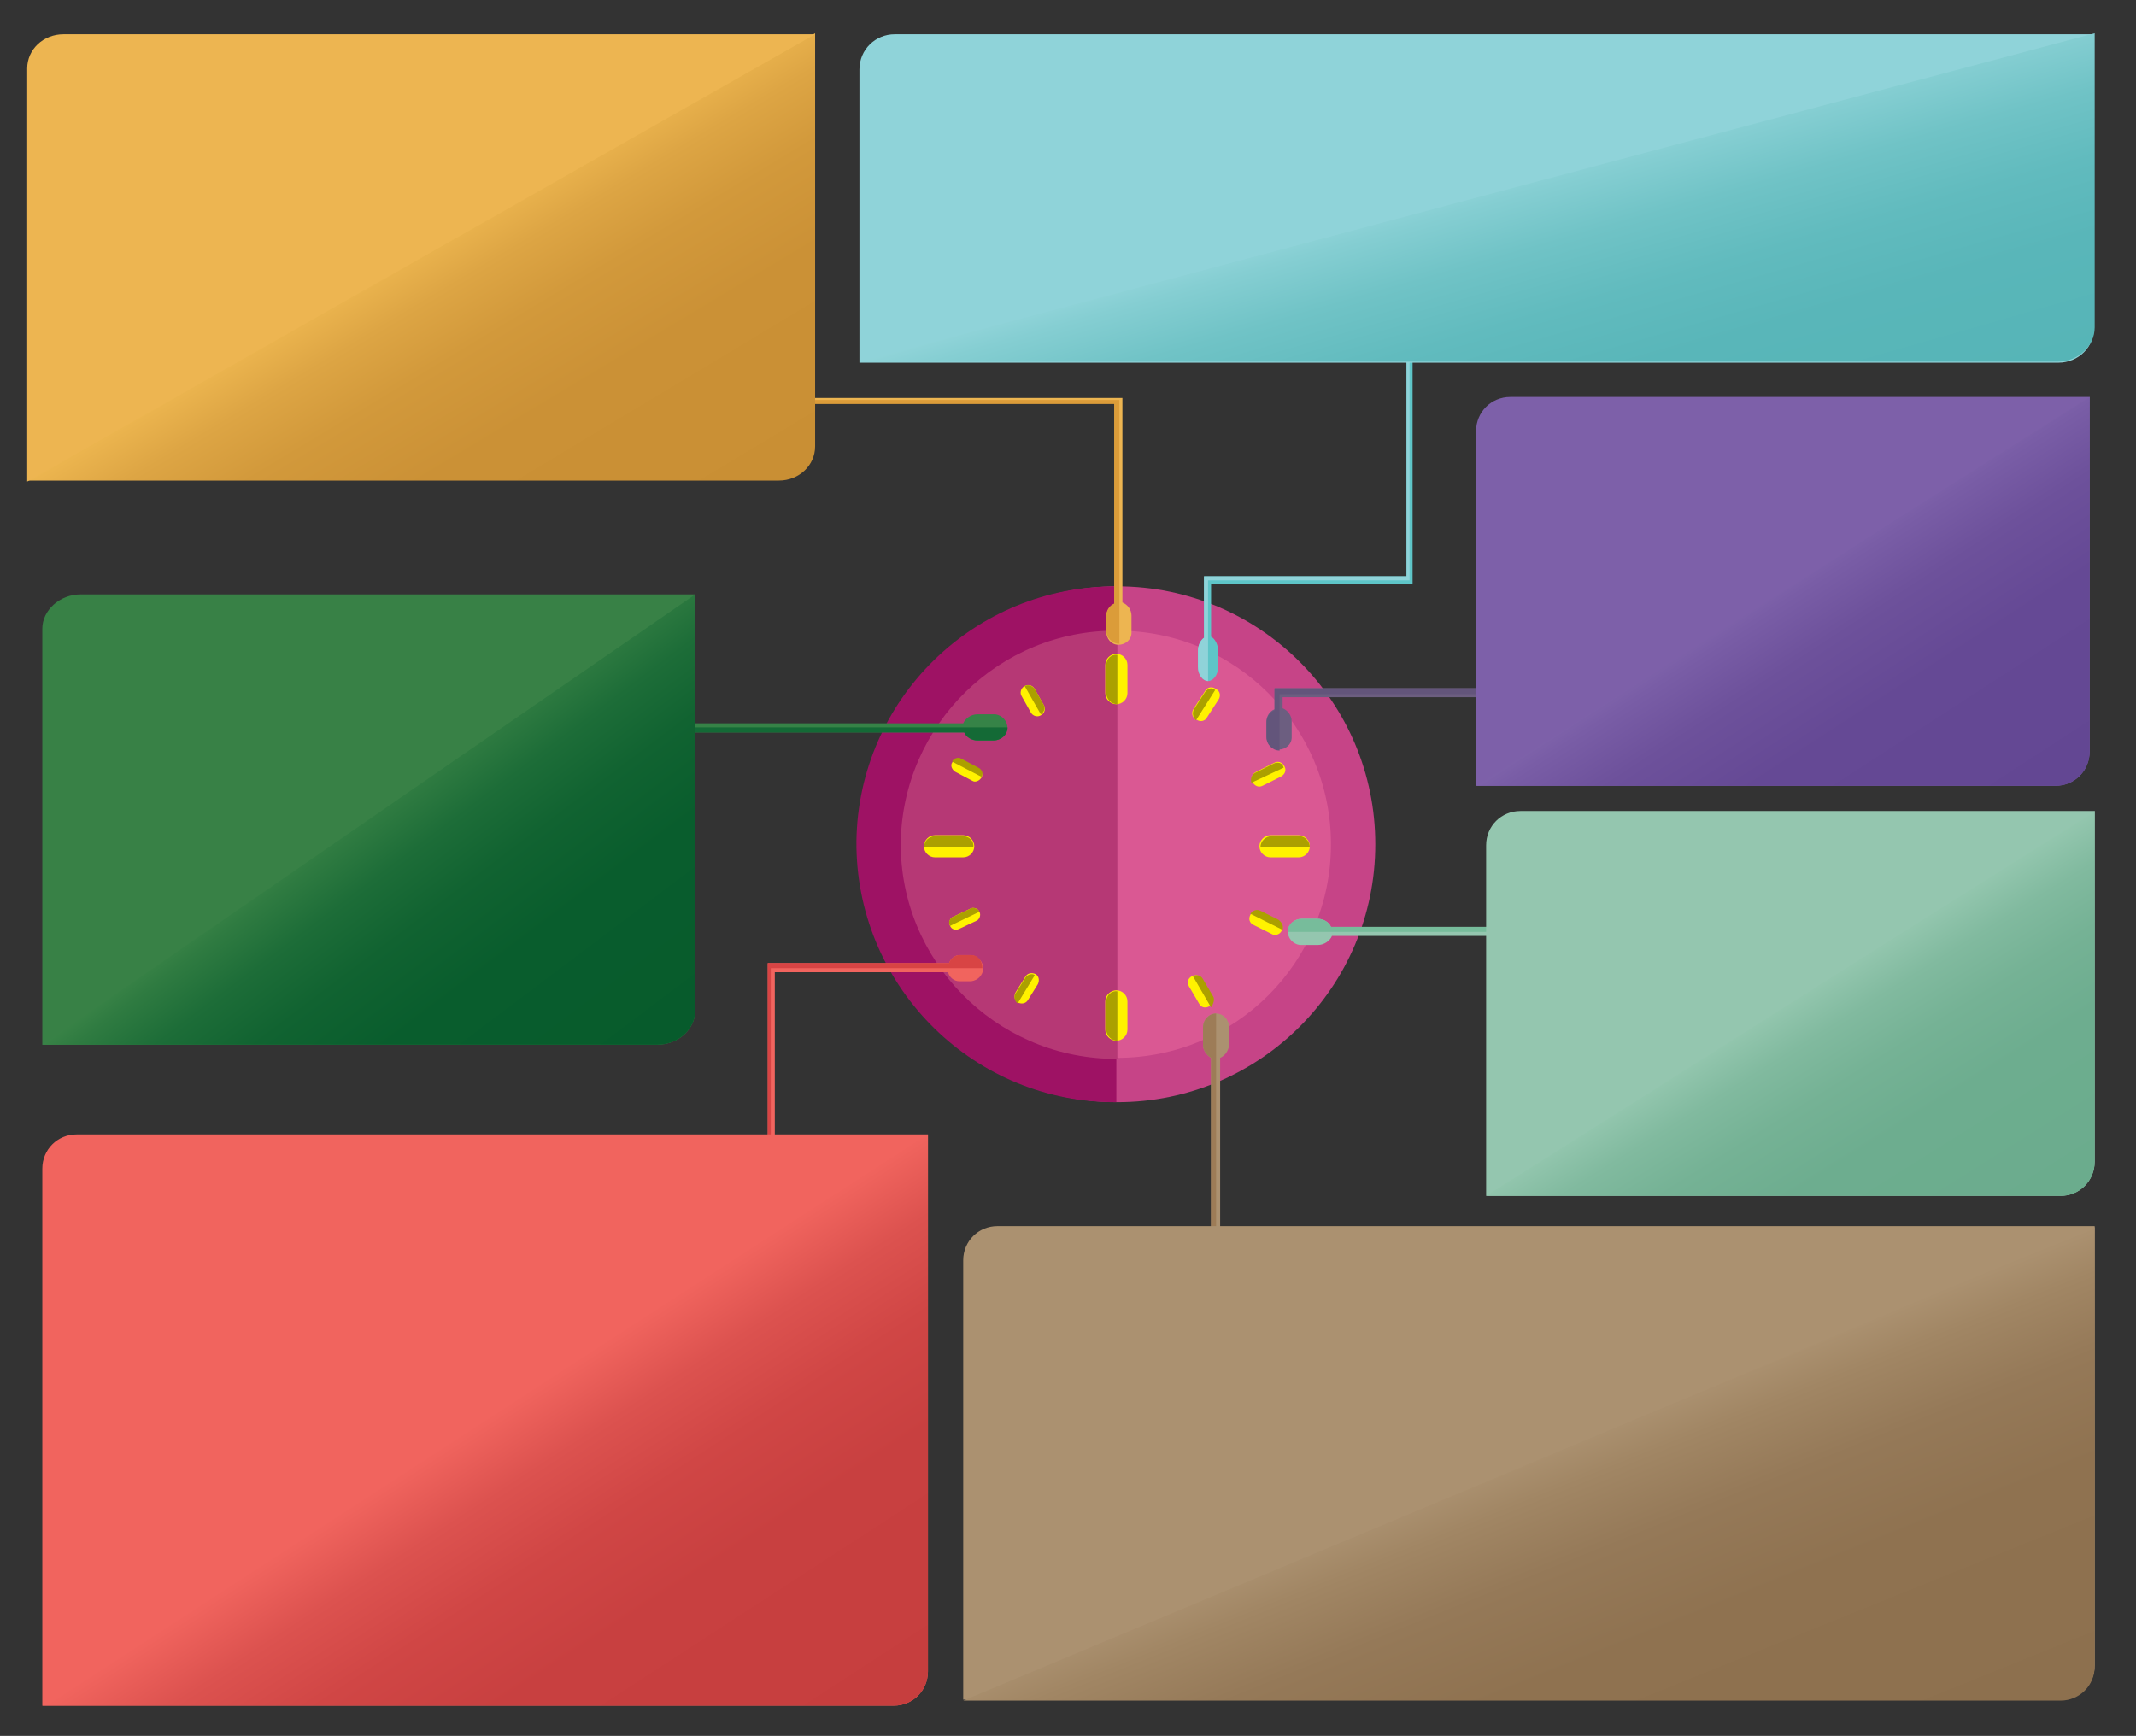 <?xml version="1.0" encoding="utf-8"?>
<!-- Generator: Adobe Illustrator 22.1.0, SVG Export Plug-In . SVG Version: 6.00 Build 0)  -->
<svg version="1.1" id="Layer_1" xmlns="http://www.w3.org/2000/svg" xmlns:xlink="http://www.w3.org/1999/xlink" x="0px" y="0px"
	 viewBox="0 0 212 172.3" style="enable-background:new 0 0 212 172.3;" xml:space="preserve">
<rect x="0" y="0" width="212" height="172.3" fill="#333333" stroke="none"/>
<style type="text/css">
	.st0{fill:#C64487;}
	.st1{fill:#DA5893;}
	.st2{fill:#9E1264;}
	.st3{fill:#B63875;}
	.st4{fill:#FFF200;}
	.st5{fill:#ABA000;}
	.st6{fill:#F1645E;}
	.st7{fill:#D84444;}
	.st8{fill:url(#SVGID_1_);}
	.st9{fill:#368347;}
	.st10{fill:#146A36;}
	.st11{fill:#388146;}
	.st12{fill:url(#SVGID_2_);}
	.st13{fill:#EDB551;}
	.st14{fill:#DB9C39;}
	.st15{fill:url(#SVGID_3_);}
	.st16{fill:#5EC5C8;}
	.st17{fill:#8FD3D9;}
	.st18{fill:url(#SVGID_4_);}
	.st19{fill:#6C5E80;}
	.st20{fill:#63557B;}
	.st21{fill:#7D60A9;}
	.st22{fill:url(#SVGID_5_);}
	.st23{fill:#94C6AF;}
	.st24{fill:#77BC9B;}
	.st25{fill:url(#SVGID_6_);}
	.st26{fill:#AB9170;}
	.st27{fill:#9D7C57;}
	.st28{fill:url(#SVGID_7_);}
</style>
<title>Day_Routine</title>
<g>
	<g id="Layer_1_1_">
		<circle class="st0" cx="110.9" cy="83.8" r="25.6"/>
		<circle class="st1" cx="110.9" cy="83.8" r="21.2"/>
		<path class="st2" d="M110.9,58.2C96.7,58.1,85.2,69.4,85,83.5c-0.1,14.1,11.2,25.7,25.3,25.9c0.2,0,0.4,0,0.5,0V58.2z"/>
		<path class="st3" d="M110.9,62.6c-11.7-0.1-21.3,9.3-21.5,21c-0.1,11.7,9.3,21.3,21,21.5c0.2,0,0.3,0,0.5,0V62.6z"/>
		<path class="st4" d="M111.9,68.8c0,0.6-0.5,1.1-1.1,1.1l0,0c-0.6,0-1.1-0.5-1.1-1.1c0,0,0,0,0,0V66c0-0.6,0.5-1.1,1.1-1.1
			c0,0,0,0,0,0l0,0c0.6,0,1.1,0.5,1.1,1.1l0,0V68.8z"/>
		<path class="st5" d="M109.8,66v2.8c0,0.6,0.5,1.1,1.1,1.1c0,0,0,0,0,0v-4.9C110.3,64.9,109.8,65.4,109.8,66
			C109.8,66,109.8,66,109.8,66z"/>
		<path class="st4" d="M111.9,102.2c0,0.6-0.5,1.1-1.1,1.1c0,0,0,0,0,0l0,0c-0.6,0-1.1-0.5-1.1-1.1c0,0,0,0,0,0v-2.8
			c0-0.6,0.5-1.1,1.1-1.1c0,0,0,0,0,0l0,0c0.6,0,1.1,0.5,1.1,1.1l0,0V102.2z"/>
		<path class="st5" d="M109.8,99.4v2.8c0,0.6,0.5,1.1,1.1,1.1c0,0,0,0,0,0v-4.9C110.3,98.3,109.8,98.8,109.8,99.4
			C109.8,99.4,109.8,99.4,109.8,99.4z"/>
		<path class="st4" d="M124.4,91.8c-0.4-0.2-0.5-0.6-0.3-1l0,0c0.2-0.4,0.7-0.5,1-0.3l1.8,0.9c0.4,0.2,0.5,0.7,0.3,1c0,0,0,0,0,0
			l0,0c-0.2,0.4-0.7,0.5-1,0.3c0,0,0,0,0,0L124.4,91.8z"/>
		<path class="st5" d="M126.9,91.3l-1.8-0.9c-0.4-0.2-0.8,0-1,0.3c0,0,0,0,0,0l3.2,1.6C127.4,92,127.3,91.6,126.9,91.3
			C126.9,91.4,126.9,91.3,126.9,91.3z"/>
		<path class="st4" d="M94.8,76.6c-0.3-0.2-0.5-0.6-0.3-0.9c0,0,0,0,0,0l0,0c0.2-0.3,0.6-0.5,0.9-0.3l1.7,0.9
			c0.3,0.2,0.5,0.6,0.3,0.9l0,0c-0.2,0.3-0.6,0.5-0.9,0.3L94.8,76.6z"/>
		<path class="st5" d="M97.1,76.2l-1.7-0.9c-0.3-0.2-0.8,0-0.9,0.3l2.9,1.5C97.6,76.8,97.5,76.4,97.1,76.2z"/>
		<path class="st4" d="M118,97.9c-0.2-0.4-0.1-0.8,0.3-1c0,0,0,0,0,0l0,0c0.4-0.2,0.8-0.1,1,0.3c0,0,0,0,0,0l1,1.7
			c0.2,0.4,0.1,0.8-0.3,1c0,0,0,0,0,0l0,0c-0.4,0.2-0.8,0.1-1-0.3L118,97.9z"/>
		<path class="st5" d="M120.4,98.9l-1-1.7c-0.2-0.4-0.7-0.5-1-0.3c0,0,0,0,0,0l1.8,3.1C120.4,99.7,120.6,99.2,120.4,98.9z"/>
		<path class="st4" d="M101.4,69.1c-0.2-0.3-0.1-0.8,0.3-1c0,0,0,0,0,0l0,0c0.3-0.2,0.8-0.1,1,0.3c0,0,0,0,0,0l0.9,1.6
			c0.2,0.3,0.1,0.8-0.3,1c0,0,0,0,0,0l0,0c-0.3,0.2-0.8,0.1-1-0.3L101.4,69.1z"/>
		<path class="st5" d="M103.6,70l-0.9-1.6c-0.2-0.3-0.6-0.5-1-0.3c0,0,0,0,0,0l1.6,2.8C103.6,70.7,103.8,70.3,103.6,70
			C103.6,70,103.6,70,103.6,70z"/>
		<path class="st4" d="M119.8,71.2c-0.2,0.4-0.7,0.5-1.1,0.2l0,0c-0.4-0.2-0.5-0.7-0.2-1.1l1.1-1.7c0.2-0.4,0.7-0.5,1.1-0.2l0,0
			c0.4,0.2,0.5,0.7,0.2,1.1c0,0,0,0,0,0L119.8,71.2z"/>
		<path class="st5" d="M119.6,68.7l-1.1,1.7c-0.2,0.4-0.1,0.8,0.2,1.1l1.9-3C120.3,68.2,119.9,68.3,119.6,68.7z"/>
		<path class="st4" d="M102,99.3c-0.2,0.3-0.6,0.4-1,0.2c0,0,0,0,0,0l0,0c-0.3-0.2-0.4-0.6-0.2-1l1-1.6c0.2-0.3,0.6-0.4,1-0.2
			c0,0,0,0,0,0l0,0c0.3,0.2,0.4,0.6,0.2,1L102,99.3z"/>
		<path class="st5" d="M101.8,97l-1,1.6c-0.2,0.3-0.1,0.8,0.2,1l1.7-2.8C102.5,96.6,102,96.7,101.8,97C101.8,97,101.8,97,101.8,97z"
			/>
		<path class="st4" d="M125.3,78c-0.4,0.2-0.8,0-1-0.4l0,0c-0.2-0.4,0-0.8,0.4-1c0,0,0,0,0,0l1.8-0.9c0.4-0.2,0.8,0,1,0.4
			c0,0,0,0,0,0l0,0c0.2,0.4,0,0.8-0.4,1c0,0,0,0,0,0L125.3,78z"/>
		<path class="st5" d="M126.4,75.8l-1.8,0.9c-0.4,0.2-0.5,0.6-0.4,1c0,0,0,0,0,0l3.2-1.5C127.3,75.7,126.8,75.6,126.4,75.8z"/>
		<path class="st4" d="M95.2,92.2c-0.4,0.2-0.8,0-0.9-0.3c0,0,0,0,0,0l0,0c-0.2-0.3,0-0.8,0.3-0.9c0,0,0,0,0,0l1.7-0.8
			c0.3-0.2,0.8,0,0.9,0.3c0,0,0,0,0,0l0,0c0.2,0.3,0,0.8-0.3,0.9c0,0,0,0,0,0L95.2,92.2z"/>
		<path class="st5" d="M96.3,90.2L94.6,91c-0.4,0.2-0.5,0.6-0.3,0.9c0,0,0,0,0,0l2.9-1.4C97.1,90.2,96.6,90,96.3,90.2
			C96.3,90.2,96.3,90.2,96.3,90.2z"/>
		<path class="st4" d="M126.1,85.1c-0.6,0-1.1-0.5-1.1-1.1l0,0c0-0.6,0.5-1.1,1.1-1.1c0,0,0,0,0,0h2.8c0.6,0,1.1,0.5,1.1,1.1
			c0,0,0,0,0,0l0,0c0,0.6-0.5,1.1-1.1,1.1H126.1z"/>
		<path class="st5" d="M129,83h-2.8c-0.6,0-1.1,0.5-1.1,1.1c0,0,0,0,0,0h4.9C130,83.5,129.5,83,129,83C129,83,129,83,129,83z"/>
		<path class="st4" d="M92.8,85.1c-0.6,0-1.1-0.5-1.1-1.1l0,0c0-0.6,0.5-1.1,1.1-1.1c0,0,0,0,0,0h2.8c0.6,0,1.1,0.5,1.1,1.1
			c0,0,0,0,0,0l0,0c0,0.6-0.5,1.1-1.1,1.1H92.8z"/>
		<path class="st5" d="M95.6,83h-2.8c-0.6,0-1.1,0.5-1.1,1.1c0,0,0,0,0,0h4.9C96.7,83.5,96.2,83,95.6,83C95.6,83,95.6,83,95.6,83z"
			/>
		<path class="st6" d="M96.4,97.4h-1.2c-0.5,0-1-0.4-1.1-0.9H76.9v18.1h-0.7v-19h18c0.1-0.4,0.6-0.8,1-0.8h1.2
			c0.7,0.1,1.2,0.7,1.2,1.4C97.5,96.8,97.1,97.3,96.4,97.4L96.4,97.4z"/>
		<path class="st7" d="M76.6,114.6h-0.4v-19h18c0.1-0.4,0.6-0.8,1-0.8h1.2c0.7,0,1.1,0.6,1.1,1.3h-21V114.6z"/>
		<path class="st6" d="M88.7,169.3H4.2V116c0-1.9,1.5-3.4,3.4-3.4h84.5v53.3C92.1,167.8,90.6,169.3,88.7,169.3z"/>
		
			<linearGradient id="SVGID_1_" gradientUnits="userSpaceOnUse" x1="48.07" y1="-417.914" x2="73.435" y2="-456.968" gradientTransform="matrix(1 0 0 -1 0 -277.066)">
			<stop  offset="0" style="stop-color:#F1645E"/>
			<stop  offset="2.000000e-02" style="stop-color:#EE625C"/>
			<stop  offset="0.15" style="stop-color:#DC524F"/>
			<stop  offset="0.32" style="stop-color:#D04645"/>
			<stop  offset="0.53" style="stop-color:#C84040"/>
			<stop  offset="1" style="stop-color:#C63E3E"/>
		</linearGradient>
		<path class="st8" d="M92.1,112.6v53.3c0,1.9-1.5,3.4-3.4,3.4H4.2L92.1,112.6z"/>
		<path class="st9" d="M54.9,72.7h40.8c0.2,0.5,0.8,0.8,1.3,0.8h1.6c0.7,0,1.3-0.5,1.4-1.2c0-0.7-0.5-1.3-1.2-1.4
			c-0.1,0-0.1,0-0.2,0H97c-0.6,0-1.2,0.4-1.4,0.9H54.9V72.7z"/>
		<path class="st10" d="M54.9,72.7h40.8c0.2,0.5,0.8,0.8,1.3,0.8h1.6c0.7,0,1.4-0.5,1.4-1.3H54.9L54.9,72.7z"/>
		<path class="st11" d="M69,59v41.3c0,1.9-1.7,3.4-3.8,3.4h-61V62.4C4.2,60.6,5.9,59,8,59H69z"/>
		
			<linearGradient id="SVGID_2_" gradientUnits="userSpaceOnUse" x1="35.608" y1="-357.115" x2="58.196" y2="-387.091" gradientTransform="matrix(1 0 0 -1 0 -277.066)">
			<stop  offset="0" style="stop-color:#388246"/>
			<stop  offset="5.000000e-02" style="stop-color:#2F7B41"/>
			<stop  offset="0.18" style="stop-color:#1D6D38"/>
			<stop  offset="0.34" style="stop-color:#116331"/>
			<stop  offset="0.55" style="stop-color:#095D2D"/>
			<stop  offset="1" style="stop-color:#075B2C"/>
		</linearGradient>
		<path class="st12" d="M69,59v41.3c0,1.9-1.7,3.4-3.8,3.4h-61L69,59z"/>
		<path class="st13" d="M112.3,62.6v-1.5c0-0.6-0.4-1.1-0.9-1.3V39.5H69v0.4h41.6v20.1c-0.5,0.2-0.8,0.7-0.8,1.2v1.5
			c0,0.7,0.5,1.3,1.2,1.3c0.7,0,1.3-0.5,1.3-1.2C112.3,62.7,112.3,62.7,112.3,62.6L112.3,62.6z"/>
		<path class="st14" d="M69,39.7v0.4h41.6v19.8c-0.5,0.2-0.8,0.7-0.8,1.2v1.5c0,0.7,0.6,1.3,1.3,1.3c0,0,0,0,0,0l0,0V39.7H69z"/>
		
			<linearGradient id="SVGID_3_" gradientUnits="userSpaceOnUse" x1="41.23" y1="-301.669" x2="61.295" y2="-335.064" gradientTransform="matrix(1 0 0 -1 0 -277.066)">
			<stop  offset="0" style="stop-color:#ECB54F"/>
			<stop  offset="0.13" style="stop-color:#DDA544"/>
			<stop  offset="0.29" style="stop-color:#D2993B"/>
			<stop  offset="0.52" style="stop-color:#CB9136"/>
			<stop  offset="1" style="stop-color:#C98F34"/>
		</linearGradient>
		<path class="st15" d="M80.9,3.3v41c0,1.9-1.6,3.4-3.6,3.4H2.7L80.9,3.3z"/>
		<path class="st13" d="M2.7,47.8v-41c0-1.9,1.6-3.4,3.6-3.4h74.6L2.7,47.8z"/>
		<path class="st16" d="M119.5,57.2v6.1c-0.4,0.3-0.6,0.8-0.6,1.3v1.6c0,0.8,0.5,1.4,1,1.4s1-0.6,1-1.4v-1.6c0-0.6-0.3-1.2-0.7-1.4
			V58h20V33.9h-0.6v23.3H119.5z"/>
		<path class="st17" d="M119.5,57.2v6.1c-0.4,0.3-0.6,0.8-0.6,1.3v1.6c0,0.8,0.5,1.4,1,1.4l0,0v-10h20V33.9h-0.3v23.3H119.5z"/>
		<path class="st17" d="M204.3,36h-119V6.9c0-2,1.6-3.5,3.5-3.5h119v29.1C207.9,34.4,206.3,36,204.3,36z"/>
		
			<linearGradient id="SVGID_4_" gradientUnits="userSpaceOnUse" x1="146.255" y1="-295.556" x2="155.329" y2="-327.207" gradientTransform="matrix(1 0 0 -1 0 -277.066)">
			<stop  offset="0" style="stop-color:#8FD3D8"/>
			<stop  offset="6.000000e-02" style="stop-color:#85CED2"/>
			<stop  offset="0.23" style="stop-color:#70C3C6"/>
			<stop  offset="0.43" style="stop-color:#61BBBE"/>
			<stop  offset="0.65" style="stop-color:#59B6B9"/>
			<stop  offset="1" style="stop-color:#56B5B7"/>
		</linearGradient>
		<path class="st18" d="M207.9,3.3v29.2c0,1.9-1.7,3.4-3.7,3.4H85.3L207.9,3.3z"/>
		<path class="st19" d="M128.2,73.1v-1.5c0-0.6-0.4-1.1-0.9-1.3v-1.1h27.4v-0.9h-28.2v2.1c-0.5,0.2-0.8,0.7-0.8,1.2v1.5
			c0,0.7,0.5,1.3,1.2,1.3c0.7,0,1.3-0.5,1.3-1.2C128.2,73.2,128.2,73.2,128.2,73.1L128.2,73.1z"/>
		<path class="st20" d="M154.7,68.8v-0.4h-28.2v2.1c-0.5,0.2-0.8,0.7-0.8,1.2v1.5c0,0.7,0.6,1.3,1.3,1.3c0,0,0,0,0,0l0,0v-5.6H154.7
			z"/>
		<path class="st21" d="M204,78h-57.5V42.8c0-1.9,1.5-3.4,3.4-3.4h57.5v35.2C207.4,76.5,205.9,78,204,78z"/>
		
			<linearGradient id="SVGID_5_" gradientUnits="userSpaceOnUse" x1="176.783" y1="-335.476" x2="194.136" y2="-362.202" gradientTransform="matrix(1 0 0 -1 0 -277.066)">
			<stop  offset="0" style="stop-color:#7D61A9"/>
			<stop  offset="4.000000e-02" style="stop-color:#795DA6"/>
			<stop  offset="0.22" style="stop-color:#6D519B"/>
			<stop  offset="0.47" style="stop-color:#654995"/>
			<stop  offset="1" style="stop-color:#634793"/>
		</linearGradient>
		<path class="st22" d="M207.4,39.4v35.2c0,1.9-1.5,3.4-3.4,3.4h-57.5L207.4,39.4z"/>
		<path class="st23" d="M155.5,92h-23.4c-0.2-0.5-0.8-0.8-1.3-0.8h-1.6c-0.7,0-1.3,0.5-1.4,1.2c0,0.7,0.5,1.3,1.2,1.4
			c0.1,0,0.1,0,0.2,0h1.6c0.6,0,1.2-0.4,1.4-0.9h23.3V92z"/>
		<path class="st24" d="M155.5,92h-23.4c-0.2-0.5-0.8-0.8-1.3-0.8h-1.6c-0.7,0-1.4,0.5-1.4,1.3h27.7L155.5,92z"/>
		<path class="st23" d="M204.5,118.7h-57V83.9c0-1.9,1.5-3.4,3.4-3.4h57v34.8C207.9,117.2,206.4,118.7,204.5,118.7z"/>
		
			<linearGradient id="SVGID_6_" gradientUnits="userSpaceOnUse" x1="177.575" y1="-376.471" x2="194.078" y2="-402.881" gradientTransform="matrix(1 0 0 -1 0 -277.066)">
			<stop  offset="0" style="stop-color:#94C6AF"/>
			<stop  offset="0" style="stop-color:#93C6AE"/>
			<stop  offset="0.14" style="stop-color:#81BA9F"/>
			<stop  offset="0.31" style="stop-color:#75B295"/>
			<stop  offset="0.53" style="stop-color:#6DAD8F"/>
			<stop  offset="1" style="stop-color:#6BAC8D"/>
		</linearGradient>
		<path class="st25" d="M207.9,80.5v34.8c0,1.9-1.5,3.4-3.4,3.4h-57L207.9,80.5z"/>
		<path class="st26" d="M120.2,126.1v-21.1c-0.5-0.3-0.8-0.8-0.8-1.3V102c0-0.8,0.6-1.4,1.3-1.4s1.3,0.6,1.3,1.4v1.6
			c0,0.6-0.4,1.2-0.9,1.4l0,21.1L120.2,126.1z"/>
		<path class="st27" d="M120.2,126.1v-21.1c-0.5-0.3-0.8-0.8-0.8-1.3V102c0-0.8,0.6-1.4,1.3-1.4l0,0v25.5H120.2z"/>
		<path class="st26" d="M204.5,168.7H95.6v-43.6c0-1.9,1.5-3.4,3.4-3.4h108.9v43.6C207.9,167.2,206.4,168.7,204.5,168.7z"/>
		
			<linearGradient id="SVGID_7_" gradientUnits="userSpaceOnUse" x1="151.452" y1="-421.619" x2="167.375" y2="-461.034" gradientTransform="matrix(1 0 0 -1 0 -277.066)">
			<stop  offset="0" style="stop-color:#AB9170"/>
			<stop  offset="0.1" style="stop-color:#A18664"/>
			<stop  offset="0.27" style="stop-color:#957958"/>
			<stop  offset="0.5" style="stop-color:#8F7250"/>
			<stop  offset="1" style="stop-color:#8D704E"/>
		</linearGradient>
		<path class="st28" d="M207.9,121.8v43.6c0,1.9-1.5,3.4-3.4,3.4H95.6L207.9,121.8z"/>
	</g>
</g>
</svg>

